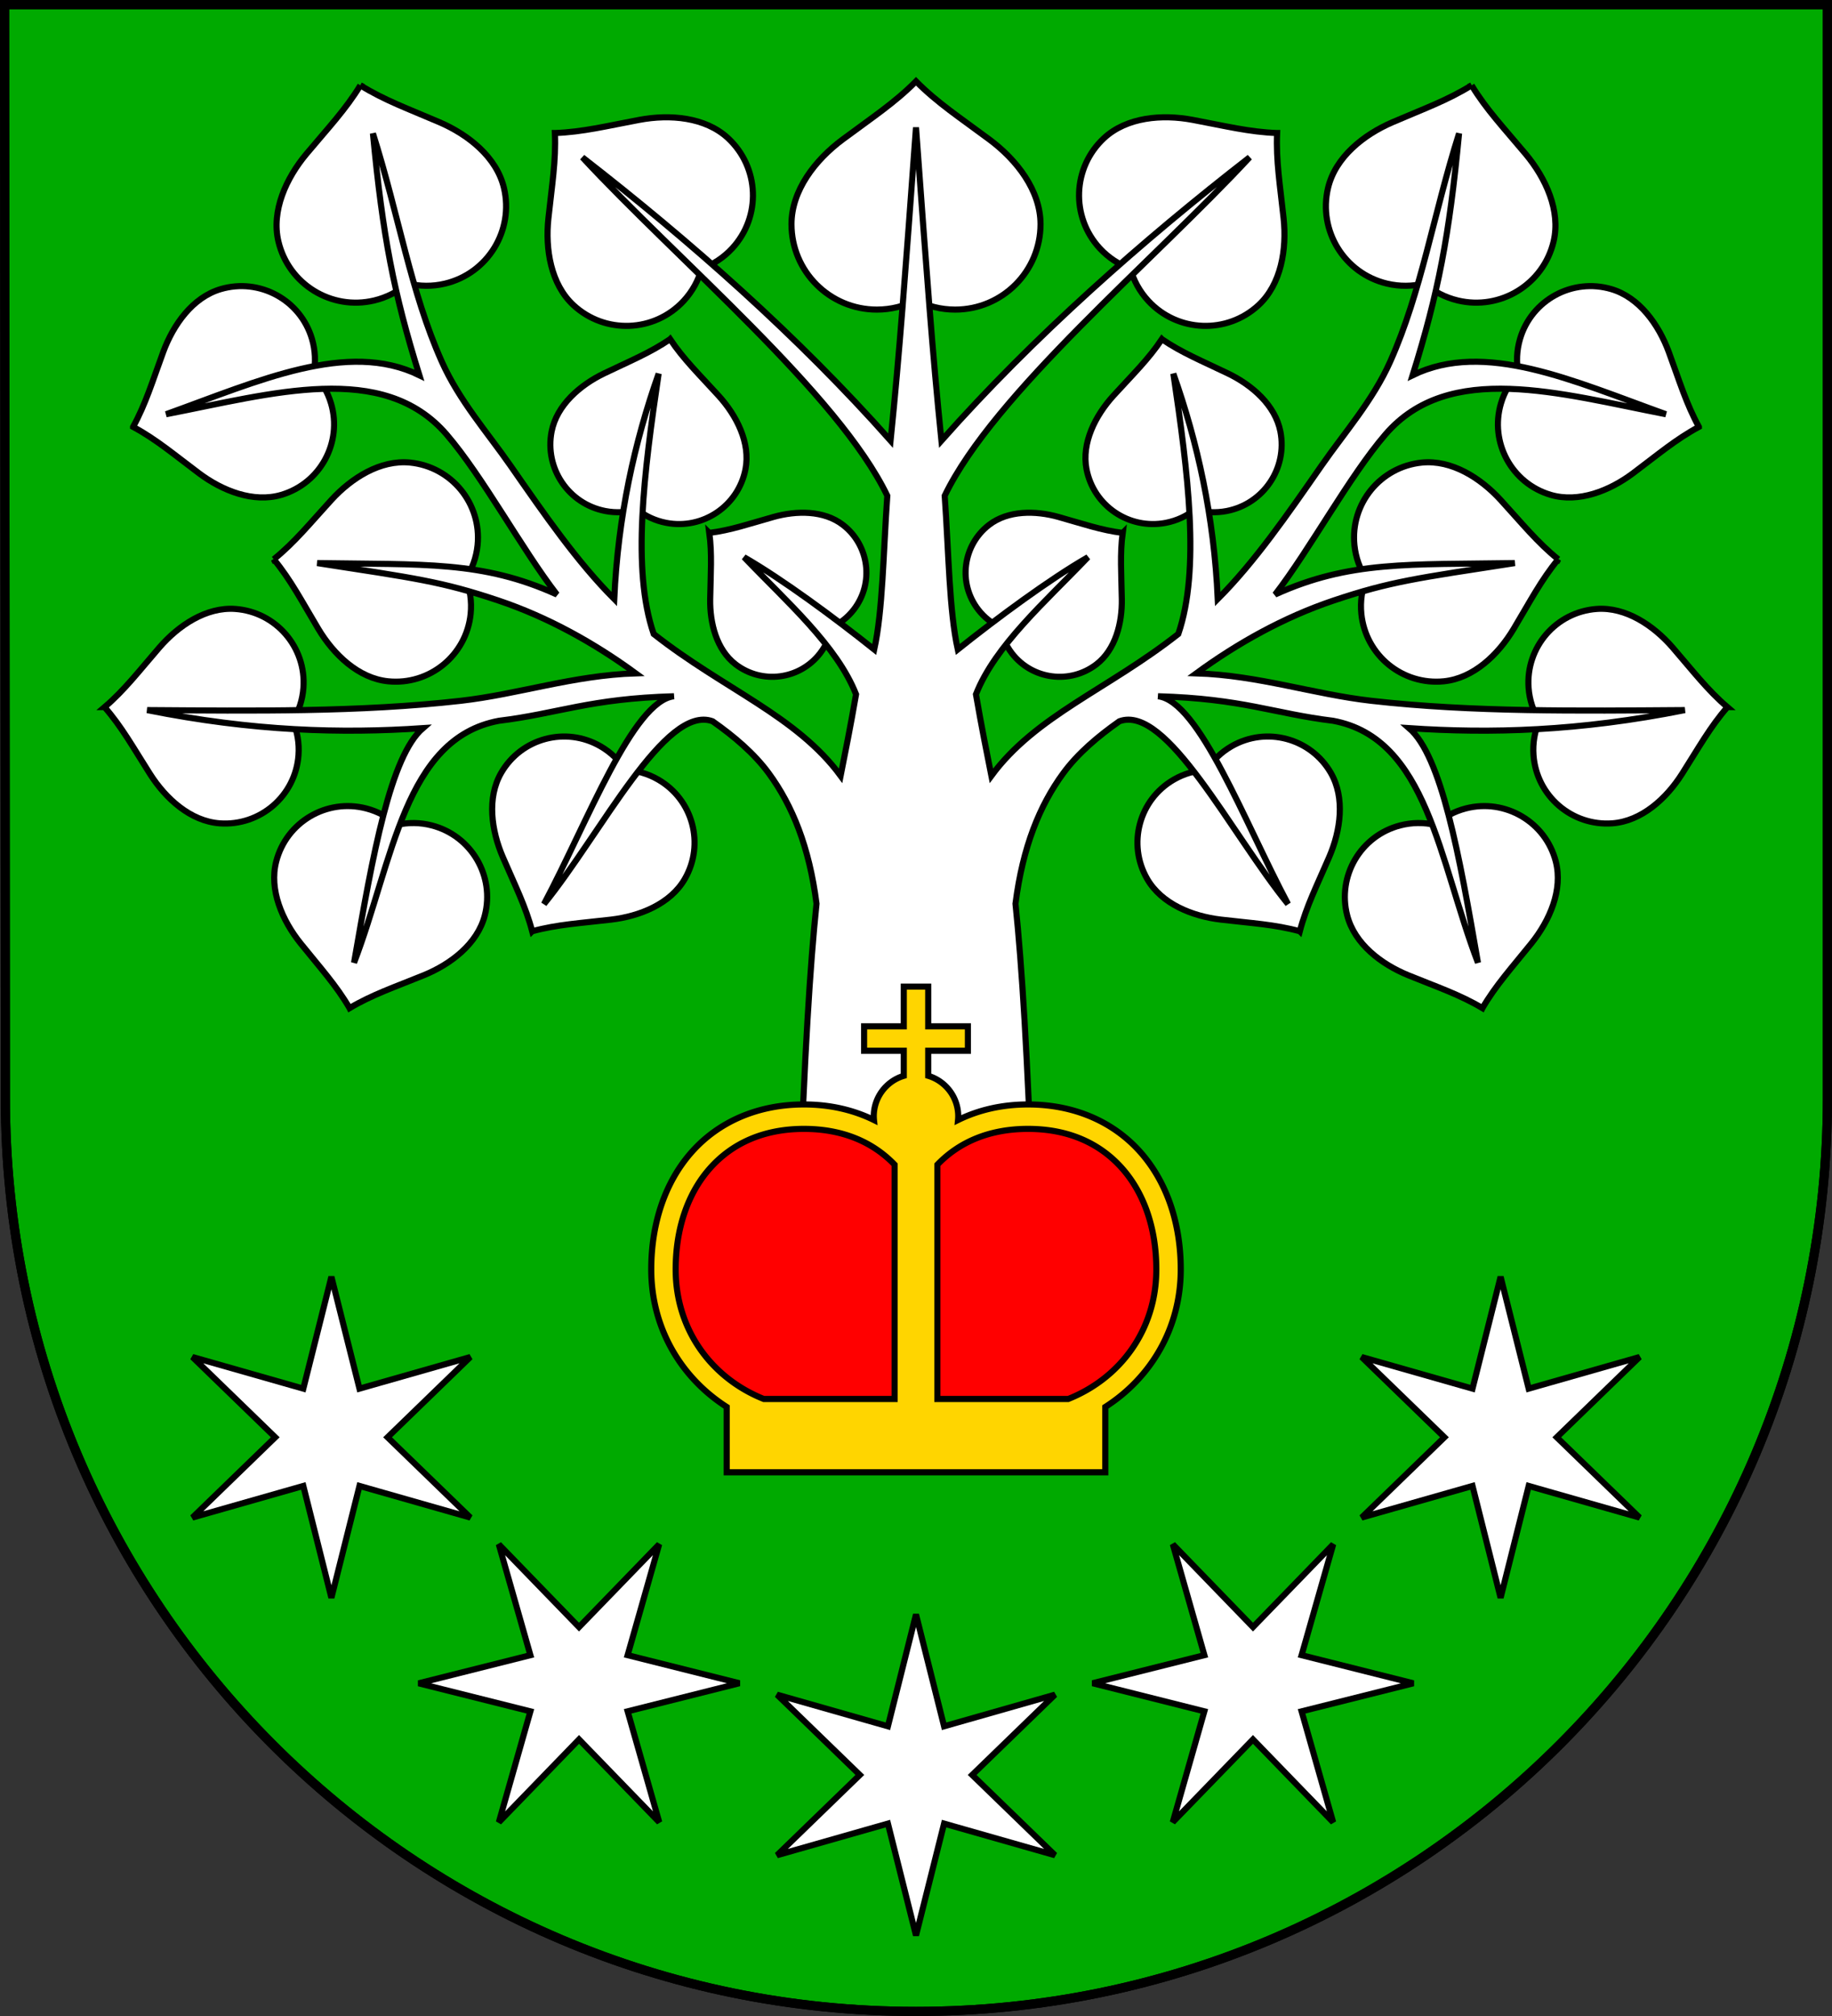 <?xml version="1.0" encoding="UTF-8" standalone="no"?>
<svg
   xmlns:dc="http://purl.org/dc/elements/1.1/"
   xmlns:cc="http://creativecommons.org/ns#"
   xmlns:rdf="http://www.w3.org/1999/02/22-rdf-syntax-ns#"
   xmlns:svg="http://www.w3.org/2000/svg"
   xmlns="http://www.w3.org/2000/svg"
   version="1.1"
   id="svg2"
   height="660"
   width="600">
  <rect width="100%" height="100%" fill="#333333" stroke="none"/>
  <defs
     id="defs4809" />
  <g
     transform="translate(0,-392.362)"
     id="layer1">
    <path
       id="rect4411-0"
       d="m 1.76,751.977 c 0,165.042 133.518,298.885 298.24,298.885 164.722,0 298.5,-133.843 298.5,-298.885 l 2.8e-4,-358.115 -597,0 0.26,358.115 z"
       style="fill:#00aa00;fill-opacity:1;stroke:#000000;stroke-width:3;stroke-miterlimit:4;stroke-dasharray:none;opacity:1" />
    <path
       id="rect4411-0-0"
       d="m 1.76,751.977 c 0,165.042 133.518,298.885 298.24,298.885 164.722,0 298.5,-133.843 298.5,-298.885 l 2.8e-4,-358.115 -597,0 0.26,358.115 z"
       style="fill:none;fill-opacity:1;stroke:#000000;stroke-width:3;stroke-miterlimit:4;stroke-dasharray:none;opacity:1" />
    <path
       id="path848"
       d="m 300,1025.993 -9.196,-36.621 -36.313,10.347 27.117,-26.275 -27.117,-26.275 36.313,10.347 9.196,-36.621 9.196,36.621 36.313,-10.347 -27.117,26.275 27.117,26.275 -36.313,-10.347 z"
       style="opacity:1;fill:#ffffff;fill-opacity:1;stroke:#000000;stroke-width:2;stroke-miterlimit:4;stroke-dasharray:none;stroke-opacity:1" />
    <path
       id="path890"
       transform="translate(0,392.362)"
       d="M 300 26.619 C 293.013 33.678 285.427 38.622 275.949 45.682 C 267.052 52.308 259.227 62.295 259.219 73.389 C 259.219 88.835 271.741 101.356 287.188 101.355 C 291.807 101.355 296.161 100.229 300 98.246 C 303.839 100.229 308.193 101.355 312.812 101.355 C 328.259 101.356 340.781 88.835 340.781 73.389 C 340.773 62.295 332.948 52.308 324.051 45.682 C 314.573 38.622 306.987 33.678 300 26.619 z "
       style="opacity:1;fill:#ffffff;fill-opacity:1;stroke:#000000;stroke-width:2;stroke-miterlimit:4;stroke-dasharray:none;stroke-opacity:1" />
    <path
       id="path890-9"
       d="m 418.268,435.913 c -9.068,-0.31 -17.087,-2.334 -27.699,-4.315 -9.962,-1.86 -21.513,-0.918 -28.96,5.955 -10.362,9.577 -10.998,25.74 -1.42,36.102 2.864,3.099 6.319,5.321 10.03,6.667 1.05,3.805 2.994,7.424 5.858,10.523 9.576,10.362 25.74,10.999 36.102,1.423 7.437,-6.884 9.285,-18.325 8.214,-28.402 -1.141,-10.735 -2.527,-18.889 -2.124,-27.953 z"
       style="opacity:1;fill:#ffffff;fill-opacity:1;stroke:#000000;stroke-width:2;stroke-miterlimit:4;stroke-dasharray:none;stroke-opacity:1" />
    <path
       id="path890-2"
       d="m 481.97,420.296 c -7.849,4.886 -15.783,7.727 -25.888,12.076 -9.485,4.082 -18.724,11.438 -21.123,21.482 -3.33,13.987 5.309,28.024 19.296,31.354 4.183,0.996 8.368,0.915 12.272,-0.053 3.049,2.624 6.749,4.582 10.931,5.578 13.986,3.331 28.025,-5.307 31.355,-19.294 2.385,-10.047 -2.548,-20.777 -9.176,-28.696 -7.06,-8.436 -12.863,-14.548 -17.668,-22.446 z"
       style="opacity:1;fill:#ffffff;fill-opacity:1;stroke:#000000;stroke-width:2;stroke-miterlimit:4;stroke-dasharray:none;stroke-opacity:1" />
    <path
       id="path890-3"
       d="m 556.411,532.112 c -4.122,-7.492 -6.352,-14.962 -9.866,-24.511 -3.299,-8.963 -9.633,-17.862 -18.79,-20.577 -12.753,-3.771 -26.147,3.511 -29.918,16.263 -1.128,3.814 -1.261,7.683 -0.561,11.337 -2.575,2.686 -4.567,6.005 -5.695,9.819 -3.772,12.752 3.509,26.148 16.261,29.919 9.161,2.702 19.317,-1.321 26.96,-7.048 8.142,-6.102 14.076,-11.157 21.61,-15.202 z"
       style="opacity:1;fill:#ffffff;fill-opacity:1;stroke:#000000;stroke-width:2;stroke-miterlimit:4;stroke-dasharray:none;stroke-opacity:1" />
    <path
       id="path890-21"
       d="m 380.531,503.399 c -4.373,6.551 -9.533,11.546 -15.845,18.474 -5.926,6.503 -10.51,15.46 -8.84,24.098 2.333,12.026 13.974,19.882 25.999,17.549 3.596,-0.698 6.816,-2.232 9.505,-4.356 3.289,0.964 6.848,1.183 10.445,0.485 12.026,-2.333 19.883,-13.973 17.551,-25.998 -1.682,-8.636 -9.283,-15.229 -17.211,-19.044 -8.445,-4.064 -15.098,-6.768 -21.604,-11.208 z"
       style="opacity:1;fill:#ffffff;fill-opacity:1;stroke:#000000;stroke-width:2;stroke-miterlimit:4;stroke-dasharray:none;stroke-opacity:1" />
    <path
       id="path890-39"
       d="m 367.689,566.826 c -6.963,-0.862 -13.002,-2.971 -21.04,-5.227 -7.546,-2.117 -16.508,-2.184 -22.717,2.598 -8.639,6.665 -10.239,19.072 -3.574,27.712 1.993,2.584 4.502,4.533 7.268,5.825 0.547,3.003 1.796,5.924 3.79,8.508 6.665,8.64 19.072,10.241 27.711,3.576 6.202,-4.792 8.411,-13.478 8.278,-21.314 -0.141,-8.347 -0.649,-14.724 0.284,-21.678 z"
       style="opacity:1;fill:#ffffff;fill-opacity:1;stroke:#000000;stroke-width:2;stroke-miterlimit:4;stroke-dasharray:none;stroke-opacity:1" />
    <path
       id="path890-95"
       d="m 510.335,575.463 c -6.816,-5.509 -11.828,-11.73 -18.864,-19.426 -6.605,-7.224 -16.065,-13.209 -25.805,-12.234 -13.56,1.368 -23.443,13.47 -22.075,27.03 0.409,4.055 1.783,7.778 3.864,10.972 -1.401,3.546 -2.004,7.468 -1.595,11.523 1.367,13.56 13.468,23.444 27.028,22.077 9.738,-0.989 17.812,-8.744 22.842,-17.141 5.358,-8.946 9.026,-16.043 14.605,-22.802 z"
       style="opacity:1;fill:#ffffff;fill-opacity:1;stroke:#000000;stroke-width:2;stroke-miterlimit:4;stroke-dasharray:none;stroke-opacity:1" />
    <path
       id="path890-7"
       d="m 565.746,623.864 c -6.515,-5.568 -11.247,-11.784 -17.918,-19.495 -6.263,-7.239 -15.349,-13.343 -24.896,-12.651 -13.291,0.973 -23.277,12.537 -22.304,25.828 0.291,3.975 1.534,7.65 3.483,10.829 -1.465,3.429 -2.159,7.246 -1.869,11.221 0.972,13.291 12.535,23.278 25.827,22.306 9.546,-0.706 17.646,-8.068 22.788,-16.142 5.478,-8.6 9.254,-15.439 14.888,-21.896 z"
       style="opacity:1;fill:#ffffff;fill-opacity:1;stroke:#000000;stroke-width:2;stroke-miterlimit:4;stroke-dasharray:none;stroke-opacity:1" />
    <path
       id="path890-5"
       d="m 485.518,722.399 c 4.322,-7.426 9.603,-13.211 16.011,-21.177 6.015,-7.478 10.404,-17.538 8.007,-26.831 -3.348,-12.936 -16.549,-20.709 -29.485,-17.36 -3.869,1.001 -7.271,2.888 -10.057,5.381 -3.645,-0.829 -7.536,-0.828 -11.404,0.173 -12.936,3.347 -20.71,16.548 -17.363,29.484 2.411,9.289 11.129,15.957 20.017,19.579 9.468,3.858 16.892,6.354 24.274,10.752 z"
       style="opacity:1;fill:#ffffff;fill-opacity:1;stroke:#000000;stroke-width:2;stroke-miterlimit:4;stroke-dasharray:none;stroke-opacity:1" />
    <path
       id="path890-0"
       d="m 425.704,697.241 c 2.147,-8.18 5.636,-15.055 9.619,-24.295 3.739,-8.674 5.258,-19.37 0.541,-27.553 -6.576,-11.39 -21.14,-15.292 -32.53,-8.715 -3.406,1.967 -6.137,4.65 -8.124,7.747 -3.675,0.172 -7.365,1.195 -10.771,3.162 -11.39,6.575 -15.293,21.139 -8.717,32.529 4.729,8.177 14.751,12.209 24.132,13.308 9.994,1.17 17.693,1.586 25.85,3.817 z"
       style="opacity:1;fill:#ffffff;fill-opacity:1;stroke:#000000;stroke-width:2;stroke-miterlimit:4;stroke-dasharray:none;stroke-opacity:1" />
    <path
       style="opacity:1;fill:#ffffff;fill-opacity:1;stroke:#000000;stroke-width:2;stroke-miterlimit:4;stroke-dasharray:none;stroke-opacity:1"
       d="m 181.732,435.913 c 9.068,-0.31 17.087,-2.334 27.699,-4.315 9.962,-1.86 21.513,-0.918 28.96,5.955 10.362,9.577 10.998,25.74 1.42,36.102 -2.864,3.099 -6.319,5.321 -10.03,6.667 -1.05,3.805 -2.994,7.424 -5.858,10.523 -9.576,10.362 -25.74,10.999 -36.102,1.423 -7.437,-6.884 -9.285,-18.325 -8.214,-28.402 1.141,-10.735 2.527,-18.889 2.124,-27.953 z"
       id="path970" />
    <path
       style="opacity:1;fill:#ffffff;fill-opacity:1;stroke:#000000;stroke-width:2;stroke-miterlimit:4;stroke-dasharray:none;stroke-opacity:1"
       d="m 118.03,420.296 c 7.849,4.886 15.783,7.727 25.888,12.076 9.485,4.082 18.724,11.438 21.123,21.482 3.33,13.987 -5.309,28.024 -19.296,31.354 -4.183,0.996 -8.368,0.915 -12.272,-0.053 -3.049,2.624 -6.749,4.582 -10.931,5.578 -13.986,3.331 -28.025,-5.307 -31.355,-19.294 -2.385,-10.047 2.548,-20.777 9.176,-28.696 7.06,-8.436 12.863,-14.548 17.668,-22.446 z"
       id="path972" />
    <path
       style="opacity:1;fill:#ffffff;fill-opacity:1;stroke:#000000;stroke-width:2;stroke-miterlimit:4;stroke-dasharray:none;stroke-opacity:1"
       d="m 43.589,532.112 c 4.122,-7.492 6.352,-14.962 9.866,-24.511 3.299,-8.963 9.633,-17.862 18.79,-20.577 12.753,-3.771 26.147,3.511 29.918,16.263 1.128,3.814 1.261,7.683 0.561,11.337 2.575,2.686 4.567,6.005 5.695,9.819 3.772,12.752 -3.509,26.148 -16.261,29.919 -9.161,2.702 -19.317,-1.321 -26.96,-7.048 -8.142,-6.102 -14.076,-11.157 -21.61,-15.202 z"
       id="path974" />
    <path
       style="opacity:1;fill:#ffffff;fill-opacity:1;stroke:#000000;stroke-width:2;stroke-miterlimit:4;stroke-dasharray:none;stroke-opacity:1"
       d="m 219.469,503.399 c 4.373,6.551 9.533,11.546 15.845,18.474 5.926,6.503 10.51,15.46 8.84,24.098 -2.333,12.026 -13.974,19.882 -25.999,17.549 -3.596,-0.698 -6.816,-2.232 -9.505,-4.356 -3.289,0.964 -6.848,1.183 -10.445,0.485 -12.026,-2.333 -19.883,-13.973 -17.551,-25.998 1.682,-8.636 9.283,-15.229 17.211,-19.044 8.445,-4.064 15.098,-6.768 21.604,-11.208 z"
       id="path976" />
    <path
       style="opacity:1;fill:#ffffff;fill-opacity:1;stroke:#000000;stroke-width:2;stroke-miterlimit:4;stroke-dasharray:none;stroke-opacity:1"
       d="m 232.311,566.826 c 6.963,-0.862 13.002,-2.971 21.04,-5.227 7.546,-2.117 16.508,-2.184 22.717,2.598 8.639,6.665 10.239,19.072 3.574,27.712 -1.993,2.584 -4.502,4.533 -7.268,5.825 -0.547,3.003 -1.796,5.924 -3.79,8.508 -6.665,8.64 -19.072,10.241 -27.711,3.576 -6.202,-4.792 -8.411,-13.478 -8.278,-21.314 0.141,-8.347 0.649,-14.724 -0.284,-21.678 z"
       id="path978" />
    <path
       style="opacity:1;fill:#ffffff;fill-opacity:1;stroke:#000000;stroke-width:2;stroke-miterlimit:4;stroke-dasharray:none;stroke-opacity:1"
       d="m 89.665,575.463 c 6.816,-5.509 11.828,-11.73 18.864,-19.426 6.605,-7.224 16.065,-13.209 25.805,-12.234 13.56,1.368 23.443,13.47 22.075,27.03 -0.409,4.055 -1.783,7.778 -3.864,10.972 1.401,3.546 2.004,7.468 1.595,11.523 -1.367,13.56 -13.468,23.444 -27.028,22.077 -9.738,-0.989 -17.812,-8.744 -22.842,-17.141 -5.358,-8.946 -9.026,-16.043 -14.605,-22.802 z"
       id="path980" />
    <path
       style="opacity:1;fill:#ffffff;fill-opacity:1;stroke:#000000;stroke-width:2;stroke-miterlimit:4;stroke-dasharray:none;stroke-opacity:1"
       d="m 34.254,623.864 c 6.515,-5.568 11.247,-11.784 17.918,-19.495 6.263,-7.239 15.349,-13.343 24.896,-12.651 13.291,0.973 23.277,12.537 22.304,25.828 -0.291,3.975 -1.534,7.65 -3.483,10.829 1.465,3.429 2.159,7.246 1.869,11.221 -0.972,13.291 -12.535,23.278 -25.827,22.306 -9.546,-0.706 -17.646,-8.068 -22.788,-16.142 -5.478,-8.6 -9.254,-15.439 -14.888,-21.896 z"
       id="path982" />
    <path
       style="opacity:1;fill:#ffffff;fill-opacity:1;stroke:#000000;stroke-width:2;stroke-miterlimit:4;stroke-dasharray:none;stroke-opacity:1"
       d="m 114.482,722.399 c -4.322,-7.426 -9.603,-13.211 -16.011,-21.177 -6.015,-7.478 -10.404,-17.538 -8.007,-26.831 3.348,-12.936 16.549,-20.709 29.485,-17.36 3.869,1.001 7.271,2.888 10.057,5.381 3.645,-0.829 7.536,-0.828 11.404,0.173 12.936,3.347 20.71,16.548 17.363,29.484 -2.411,9.289 -11.129,15.957 -20.017,19.579 -9.468,3.858 -16.892,6.354 -24.274,10.752 z"
       id="path984" />
    <path
       style="opacity:1;fill:#ffffff;fill-opacity:1;stroke:#000000;stroke-width:2;stroke-miterlimit:4;stroke-dasharray:none;stroke-opacity:1"
       d="m 174.296,697.241 c -2.147,-8.18 -5.636,-15.055 -9.619,-24.295 -3.739,-8.674 -5.258,-19.37 -0.541,-27.553 6.576,-11.39 21.14,-15.292 32.53,-8.715 3.406,1.967 6.137,4.65 8.124,7.747 3.675,0.172 7.365,1.195 10.771,3.162 11.39,6.575 15.293,21.139 8.717,32.529 -4.729,8.177 -14.751,12.209 -24.132,13.308 -9.994,1.17 -17.693,1.586 -25.85,3.817 z"
       id="path986" />
    <path
       id="path988"
       d="m 491.462,915.452 -9.196,-36.621 -36.313,10.347 27.117,-26.275 -27.117,-26.275 36.313,10.347 9.196,-36.621 9.196,36.621 36.313,-10.347 -27.117,26.275 27.117,26.275 -36.313,-10.347 z"
       style="opacity:1;fill:#ffffff;fill-opacity:1;stroke:#000000;stroke-width:2;stroke-miterlimit:4;stroke-dasharray:none;stroke-opacity:1" />
    <path
       id="path990"
       d="m 416.85,990.506 -10.218,-40.69 -40.348,11.496 30.13,-29.194 -30.13,-29.194 40.348,11.496 10.218,-40.69 10.218,40.69 40.348,-11.496 -30.13,29.194 30.13,29.194 -40.348,-11.496 z"
       style="opacity:1;fill:#ffffff;fill-opacity:1;stroke:#000000;stroke-width:2.222;stroke-miterlimit:4;stroke-dasharray:none;stroke-opacity:1"
       transform="matrix(0.779,0.45,-0.45,0.779,505.092,29.728)" />
    <path
       id="path1009"
       d="m -108.538,915.452 -9.196,-36.621 -36.313,10.347 27.117,-26.275 -27.117,-26.275 36.313,10.347 9.196,-36.621 9.196,36.621 36.313,-10.347 -27.117,26.275 27.117,26.275 -36.313,-10.347 z"
       style="opacity:1;fill:#ffffff;fill-opacity:1;stroke:#000000;stroke-width:2;stroke-miterlimit:4;stroke-dasharray:none;stroke-opacity:1"
       transform="scale(-1,1)" />
    <path
       id="path1011"
       d="m 416.85,990.506 -10.218,-40.69 -40.348,11.496 30.13,-29.194 -30.13,-29.194 40.348,11.496 10.218,-40.69 10.218,40.69 40.348,-11.496 -30.13,29.194 30.13,29.194 -40.348,-11.496 z"
       style="opacity:1;fill:#ffffff;fill-opacity:1;stroke:#000000;stroke-width:2.222;stroke-miterlimit:4;stroke-dasharray:none;stroke-opacity:1"
       transform="matrix(-0.779,0.45,0.45,0.779,94.908,29.728)" />
    <path
       id="path875"
       transform="translate(0,392.362)"
       d="M 300 41.707 C 296.318 91.843 294.684 114.523 291.676 144.258 C 261.328 110.05 225.805 78.722 190.734 51.506 C 221.766 85.012 274.508 128.915 290.602 162.293 C 289.265 181.314 289.135 199.799 286.326 212.629 C 273.257 202.205 256.243 189.637 243.68 182.412 C 257.537 196.911 274.091 211.351 280.367 227.314 C 278.523 237.962 276.86 246.193 275.314 253.986 C 260.823 234.309 237.093 225.652 214.09 207.553 C 206.85 186.44 210.897 154.745 215.711 122.332 C 207.752 144.851 202.399 169.107 201.172 196.113 C 189.036 183.943 178.471 168.657 167.139 152.371 C 159.639 141.593 150.407 131.177 144.682 118.363 C 134.414 95.384 130.633 70.473 122.141 43.684 C 125.376 77.501 128.942 95.883 137.352 122.848 C 113.764 111.344 84.891 124.653 54.393 135.609 C 89.191 128.886 125.397 117.991 146.279 142.248 C 158.089 155.966 170.883 179.721 182.396 194.635 C 157.934 183.518 138.672 184.908 103.881 184.342 C 135.879 189.296 144.57 190.331 163.215 196.594 C 179.545 202.079 194.757 210.6 208.201 220.434 C 187.827 221.085 169.777 227.289 150.902 229.428 C 117.789 233.18 83.175 232.712 48.199 232.473 C 82.873 239.408 111.882 240.189 138.512 238.381 C 127.914 247.53 122.131 279.516 115.953 315.18 C 128.733 281.803 132.472 241.736 163.379 235.975 C 182.791 233.612 193.035 228.727 220.74 227.938 C 207.229 229.51 192.493 269.009 178.162 295.967 C 196.921 272.851 217.827 230.436 233.385 236.131 C 240.342 241.024 246.96 246.587 251.758 253.121 C 259.536 263.715 265.044 277.302 267.418 295.854 C 265.312 316.204 263.483 345.063 261.775 393.59 L 300 390.396 L 338.225 393.59 C 336.517 345.063 334.688 316.204 332.582 295.854 C 334.956 277.302 340.464 263.715 348.242 253.121 C 353.04 246.587 359.658 241.024 366.615 236.131 C 382.173 230.436 403.079 272.851 421.838 295.967 C 407.507 269.009 392.771 229.51 379.26 227.938 C 406.965 228.727 417.209 233.612 436.621 235.975 C 467.528 241.736 471.267 281.803 484.047 315.18 C 477.869 279.516 472.086 247.53 461.488 238.381 C 488.118 240.189 517.127 239.408 551.801 232.473 C 516.825 232.712 482.211 233.18 449.098 229.428 C 430.223 227.289 412.173 221.085 391.799 220.434 C 405.243 210.6 420.455 202.079 436.785 196.594 C 455.43 190.331 464.121 189.296 496.119 184.342 C 461.328 184.908 442.066 183.518 417.604 194.635 C 429.117 179.721 441.911 155.966 453.721 142.248 C 474.603 117.991 510.809 128.886 545.607 135.609 C 515.109 124.653 486.236 111.344 462.648 122.848 C 471.058 95.883 474.624 77.501 477.859 43.684 C 469.367 70.473 465.586 95.384 455.318 118.363 C 449.593 131.177 440.361 141.593 432.861 152.371 C 421.529 168.657 410.964 183.943 398.828 196.113 C 397.601 169.107 392.248 144.851 384.289 122.332 C 389.103 154.745 393.15 186.44 385.91 207.553 C 362.907 225.652 339.177 234.309 324.686 253.986 C 323.14 246.193 321.477 237.962 319.633 227.314 C 325.909 211.351 342.463 196.911 356.32 182.412 C 343.757 189.637 326.743 202.205 313.674 212.629 C 310.865 199.799 310.735 181.314 309.398 162.293 C 325.492 128.915 378.234 85.012 409.266 51.506 C 374.195 78.722 338.672 110.05 308.324 144.258 C 305.316 114.523 303.682 91.843 300 41.707 z "
       style="fill:#ffffff;stroke:#000000;stroke-width:2;stroke-linecap:butt;stroke-linejoin:miter;stroke-opacity:1;opacity:1;stroke-miterlimit:4;stroke-dasharray:none" />
    <path
       id="rect869"
       transform="translate(0,392.362)"
       d="m 263.311,369.576 c -13.376,0 -23.63,4.827 -30.791,12.893 -7.161,8.066 -11.229,19.565 -11.229,33.127 0,26.567 21.266,46.018 48.02,46.018 h 61.381 c 26.753,0 48.018,-19.45 48.018,-46.018 0,-13.562 -4.066,-25.061 -11.227,-33.127 -7.16,-8.066 -17.415,-12.893 -30.791,-12.893 -15.121,0 -26.272,6.13 -33.428,16.221 l -3.264,4.6 -3.264,-4.6 c -7.156,-10.09 -18.306,-16.221 -33.426,-16.221 z"
       style="opacity:1;fill:#ff0000;fill-opacity:1;stroke:none;stroke-width:2;stroke-miterlimit:4;stroke-dasharray:none;stroke-opacity:1" />
    <path
       id="rect850"
       transform="translate(0,392.362)"
       d="M 296 323 L 296 336 L 283 336 L 283 344 L 296 344 L 296 352.207 A 13.83 13.83 0 0 0 286.17 365.434 A 13.83 13.83 0 0 0 286.238 366.682 C 279.571 363.396 271.85 361.576 263.311 361.576 C 247.958 361.576 235.204 367.394 226.537 377.156 C 217.87 386.918 213.291 400.429 213.291 415.596 C 213.291 434.862 223.139 451.107 238 460.605 L 238 482 L 362 482 L 362 460.605 C 376.86 451.107 386.709 434.862 386.709 415.596 C 386.709 400.429 382.131 386.918 373.465 377.156 C 364.799 367.394 352.044 361.576 336.691 361.576 C 328.155 361.576 320.434 363.394 313.768 366.678 A 13.83 13.83 0 0 0 313.83 365.434 A 13.83 13.83 0 0 0 304 352.199 L 304 344 L 317 344 L 317 336 L 304 336 L 304 323 L 296 323 z M 263.311 369.576 C 276.022 369.576 285.915 373.921 293 381.297 L 293 458 L 250.141 458 C 233.08 451.199 221.291 435.373 221.291 415.596 C 221.291 402.034 225.359 390.534 232.52 382.469 C 239.68 374.403 249.934 369.576 263.311 369.576 z M 336.691 369.576 C 350.068 369.576 360.322 374.403 367.482 382.469 C 374.643 390.534 378.709 402.034 378.709 415.596 C 378.709 435.373 366.92 451.199 349.859 458 L 307 458 L 307 381.295 C 314.085 373.92 323.981 369.576 336.691 369.576 z "
       style="opacity:1;fill:#ffd500;fill-opacity:1;stroke:#000000;stroke-width:2;stroke-miterlimit:4;stroke-dasharray:none;stroke-opacity:1" />
  </g>
</svg>
